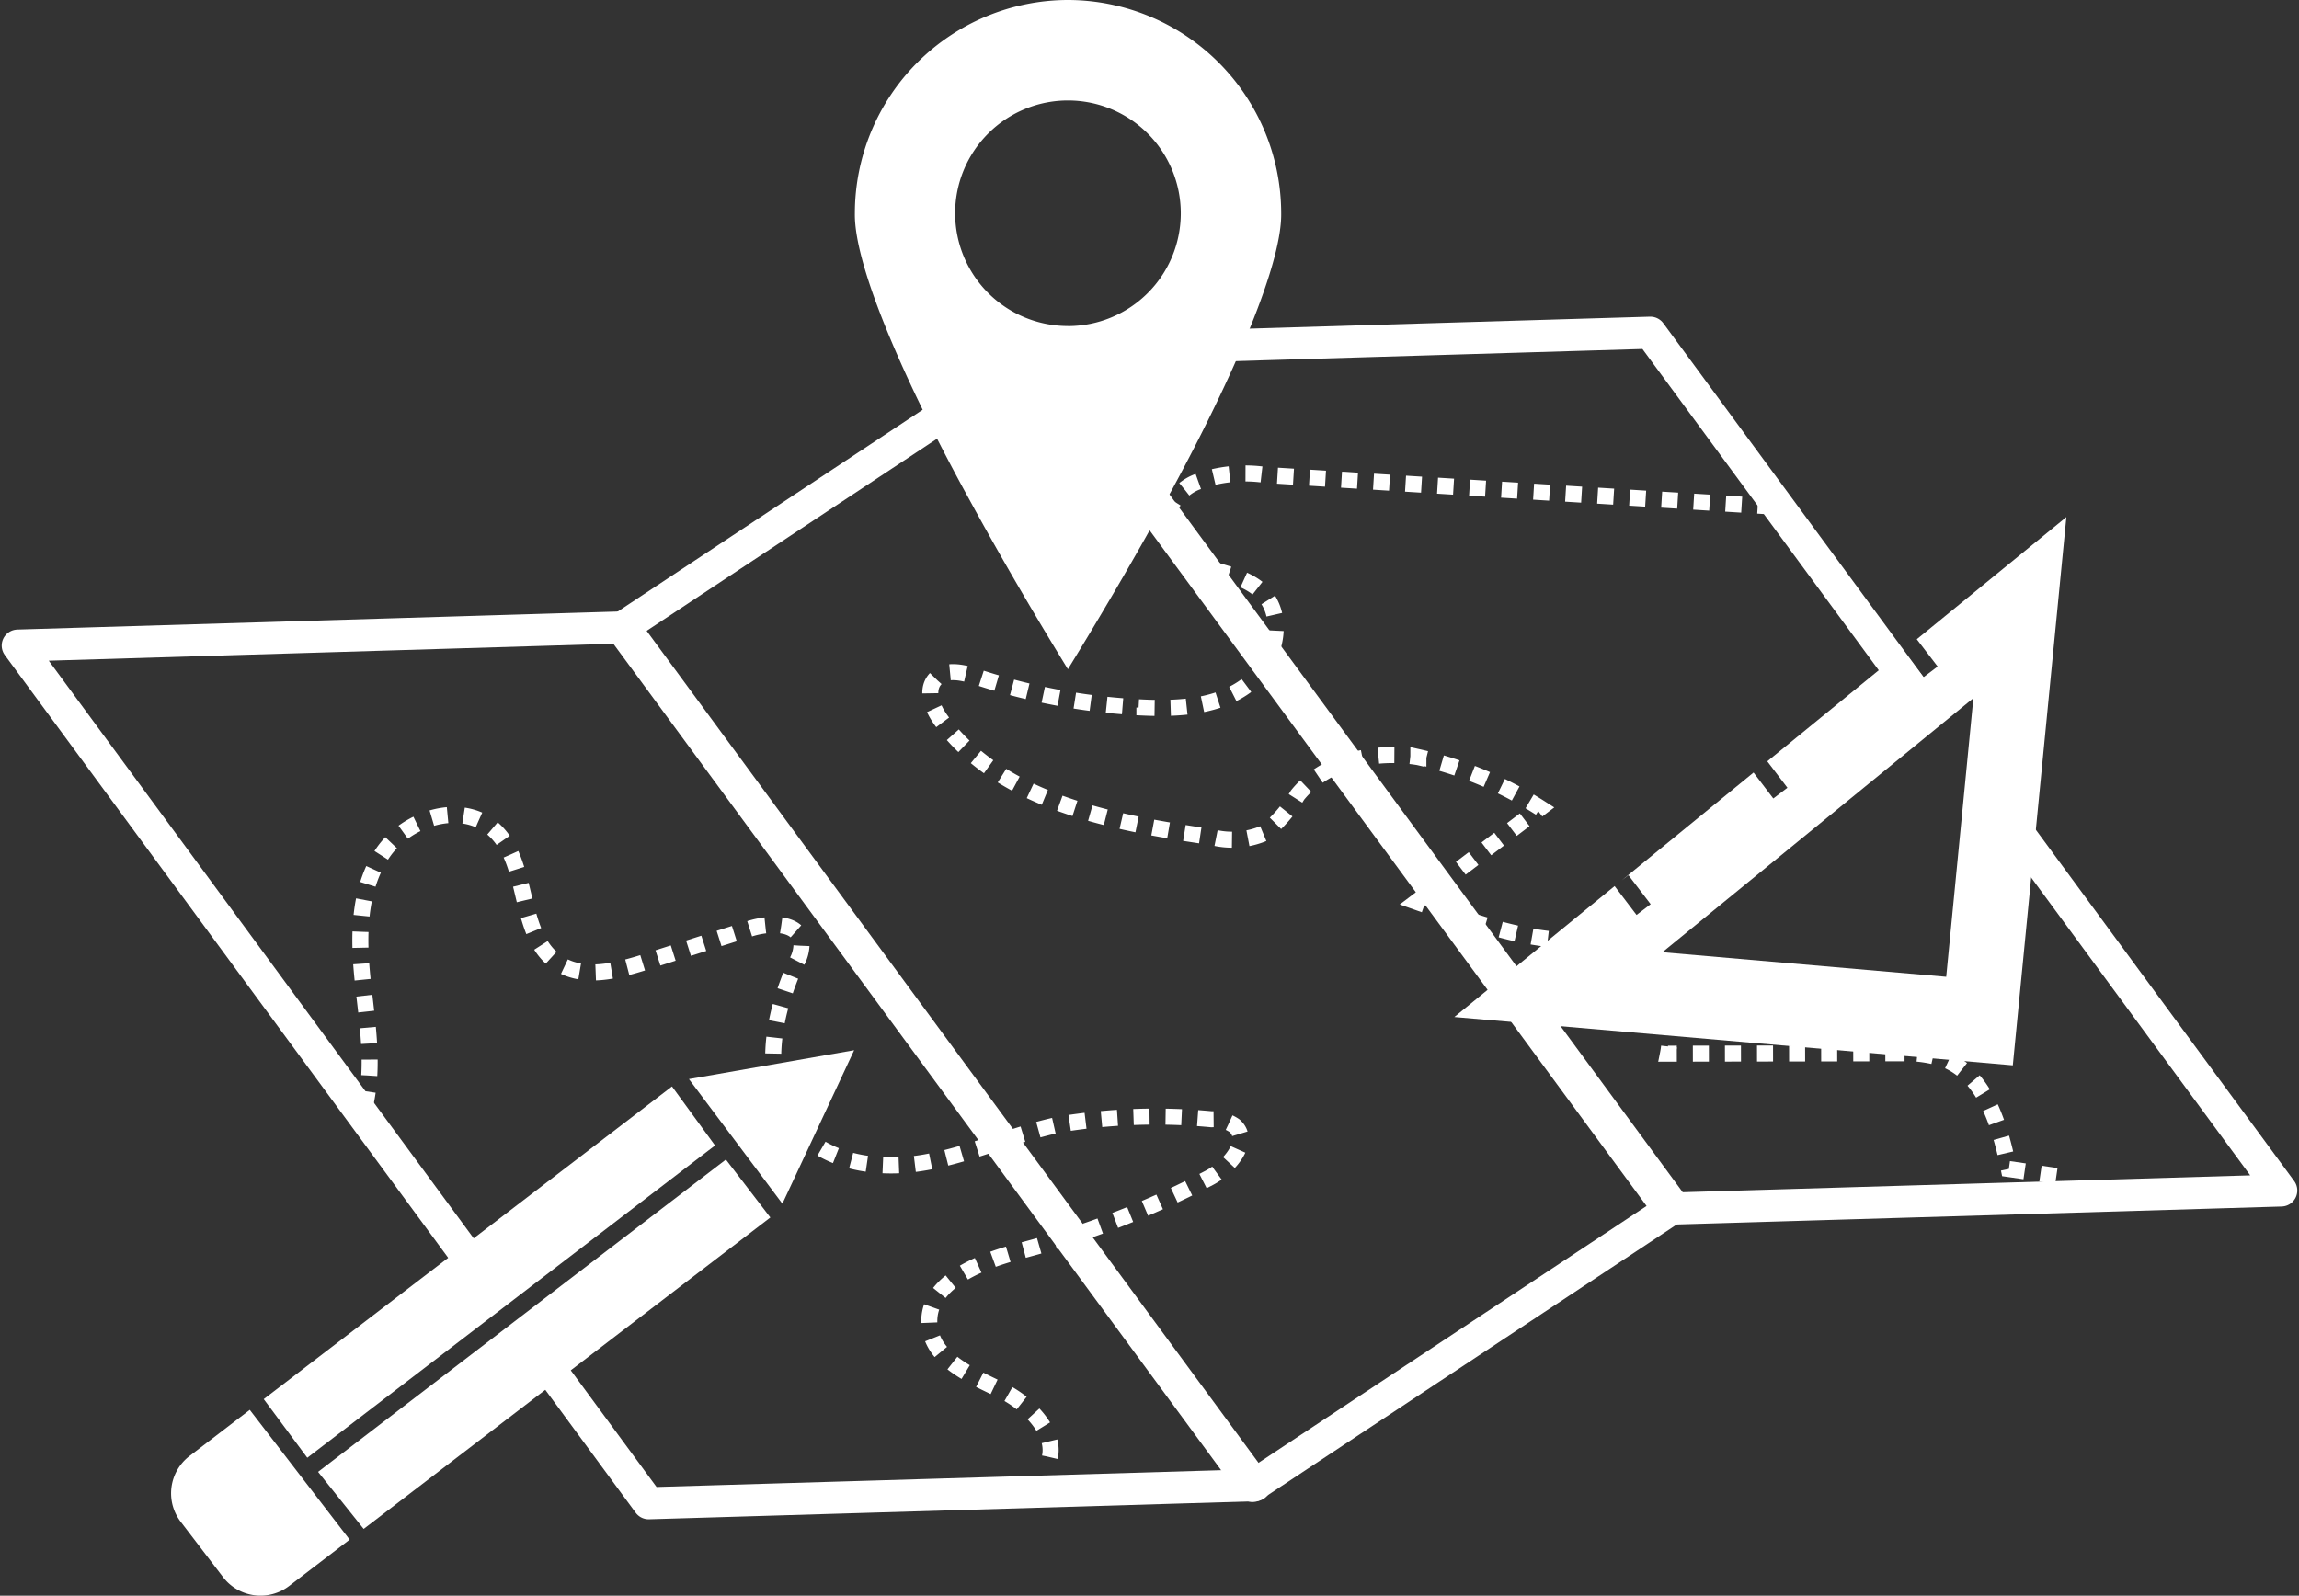 <svg xmlns="http://www.w3.org/2000/svg" xmlns:xlink="http://www.w3.org/1999/xlink" width="143.337" height="99.513" viewBox="0 0 143.337 99.513">
  <rect x="0" y="0" width="143.337" height="99.513" fill="#333333" stroke="none"/>
  <defs>
    <clipPath id="clip-path">
      <rect id="Rectangle_329" data-name="Rectangle 329" width="143.337" height="99.513" fill="none"/>
    </clipPath>
  </defs>
  <g id="Groupe_1301" data-name="Groupe 1301" transform="translate(0 0)">
    <g id="Groupe_1300" data-name="Groupe 1300" transform="translate(0 0)" clip-path="url(#clip-path)">
      <path id="Tracé_5564" data-name="Tracé 5564" d="M20.579,64.171c.636-2.612.136-5.344-.136-8.019s-.256-5.566,1.236-7.8,4.947-3.312,6.939-1.509c2.355,2.127,1.387,6.672,4.071,8.367,1.568.988,3.611.456,5.379-.1q3.269-1.044,6.535-2.08c1.2-.379,3.008-.428,3.208.815a2.322,2.322,0,0,1-.316,1.3c-1.528,3.336-2.323,7.634.084,10.391,1.9,2.172,5.171,2.576,8.011,2.06s5.5-1.763,8.323-2.355a36.728,36.728,0,0,1,9.462-.324,2.311,2.311,0,0,1,1.432.4c1.068.944-.312,2.592-1.575,3.256A55.561,55.561,0,0,1,61.4,73.145c-2.588.672-5.907,2.04-5.6,4.7.236,2.083,2.6,3.068,4.487,3.983s3.851,3.06,2.732,4.836" transform="translate(2.159 4.884)" fill="none" stroke="#fff" stroke-miterlimit="10" stroke-width="1" stroke-dasharray="1 1"/>
      <path id="Tracé_5565" data-name="Tracé 5565" d="M105.013,28.758l-31.7-1.978A8.685,8.685,0,0,0,69,27.24a3,3,0,0,0-1.736,3.582c.885,2.075,4.093,1.659,5.753,3.18s.976,4.487-.8,5.855-4.2,1.528-6.439,1.432a38.54,38.54,0,0,1-10.426-1.907c-.892-.292-2.031-.56-2.635.156s-.152,1.809.4,2.563C56.854,47.172,63.765,48.464,70,49.371a5.067,5.067,0,0,0,3.271-.256,8.763,8.763,0,0,0,2.052-2.368c1.736-2.144,4.811-2.811,7.535-2.366a23.72,23.72,0,0,1,7.6,3.17l-7.719,5.855c5.094,1.792,8.523,3.132,13.8,2,.439,2.809,2.438,4.681,1.882,7.468l14.25-.024a8.214,8.214,0,0,1,2.9.34c2.623.968,3.54,4.14,4.1,6.879,1.106.16,2.213.324,3.319.483" transform="translate(5.574 2.837)" fill="none" stroke="#fff" stroke-miterlimit="10" stroke-width="1" stroke-dasharray="1 1"/>
      <path id="Tracé_5566" data-name="Tracé 5566" d="M100.362,73.353,74.373,90.558l-39.334-53.5,25.989-17.2Z" transform="translate(3.726 2.112)" fill="none" stroke="#fff" stroke-linecap="round" stroke-linejoin="round" stroke-width="2"/>
      <path id="Tracé_5567" data-name="Tracé 5567" d="M113.4,41.545,96.641,18.754,58.83,19.882,98.164,73.374l37.811-1.124L119.222,49.465" transform="translate(6.255 1.994)" fill="none" stroke="#fff" stroke-linecap="round" stroke-linejoin="round" stroke-width="2"/>
      <path id="Tracé_5568" data-name="Tracé 5568" d="M33.042,80.071l7.292,9.917,37.811-1.124-39.334-53.5L1,36.5,29.336,75.031" transform="translate(0.106 3.761)" fill="none" stroke="#fff" stroke-linecap="round" stroke-linejoin="round" stroke-width="2"/>
      <path id="Tracé_5569" data-name="Tracé 5569" d="M46.123,68.978l-2.771-3.614L17.925,84.842,20.768,88.4Z" transform="translate(1.906 6.95)" fill="#fff"/>
      <path id="Tracé_5570" data-name="Tracé 5570" d="M14.548,79.475l-3.758,2.879a2.927,2.927,0,0,0-.542,4.108l2.64,3.452A2.937,2.937,0,0,0,17,90.46l3.774-2.892Z" transform="translate(1.025 8.45)" fill="#fff"/>
      <path id="Tracé_5571" data-name="Tracé 5571" d="M17.578,84.4,43,64.924l-2.684-3.681-25.454,19.5Z" transform="translate(1.581 6.512)" fill="#fff"/>
      <path id="Tracé_5572" data-name="Tracé 5572" d="M38.826,61l5.827,7.773L49.126,59.2Z" transform="translate(4.128 6.295)" fill="#fff"/>
      <path id="Tracé_5573" data-name="Tracé 5573" d="M61.463,0A13.308,13.308,0,0,0,48.177,13.3c-.064,3.444,3.459,11.152,7.043,17.679,2.484,4.571,4.96,8.67,6.239,10.755,1.28-2.083,3.762-6.183,6.251-10.755,3.571-6.527,7.1-14.234,7.047-17.678A13.319,13.319,0,0,0,61.463,0m0,20.332A7.035,7.035,0,0,1,54.429,13.3h0a7.034,7.034,0,1,1,7.034,7.035" transform="translate(5.122 0)" fill="#fff"/>
      <path id="Tracé_5574" data-name="Tracé 5574" d="M110.792,36.766l1.3,1.7-.88.669-1.274-1.674-8.467,6.918,1.255,1.648-.88.669-1.231-1.617L92.4,51.8l.417-.318L94.2,53.29l-.88.67-1.367-1.8-9.992,8.165,34.819,3.014,3.339-34.193Zm1.835,21.051L94.933,56.285l19.388-15.846Z" transform="translate(8.714 3.099)" fill="#fff"/>
    </g>
  </g>
</svg>
